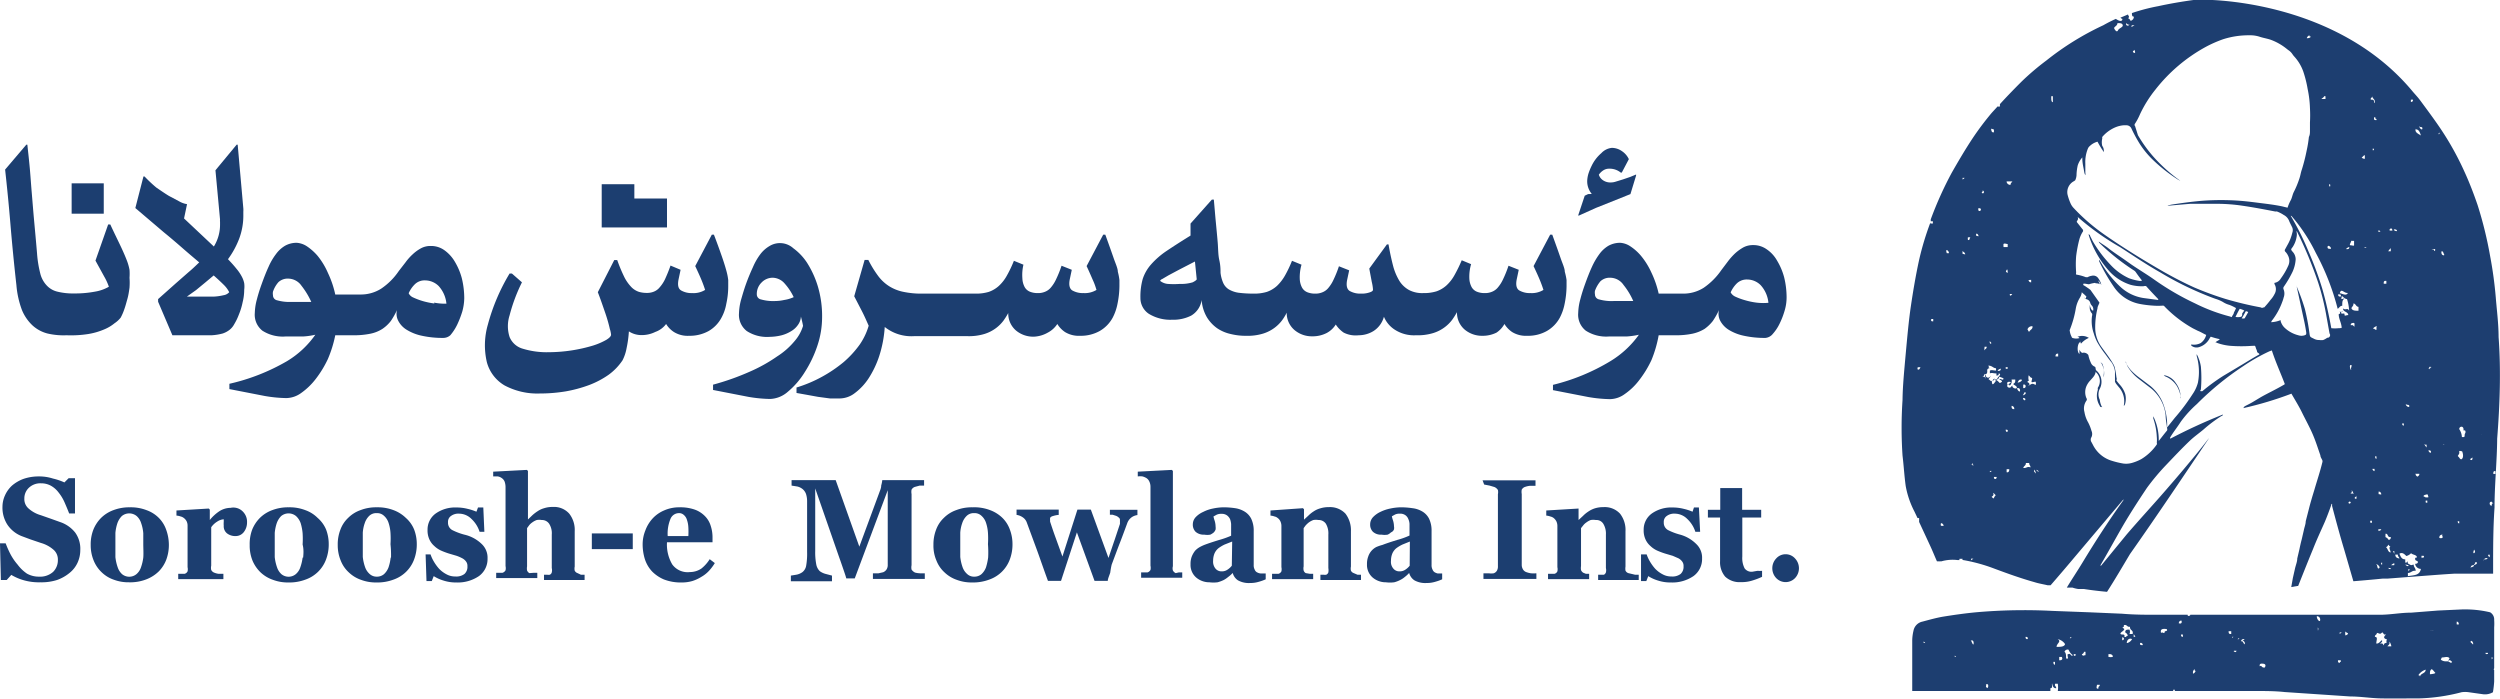<?xml version="1.0" encoding="UTF-8"?> <svg xmlns="http://www.w3.org/2000/svg" viewBox="0 0 141.68 39.61"><defs><style>.cls-1{fill:#1c3e70;}.cls-2{fill:#1d3e70;}</style></defs><g id="Layer_2" data-name="Layer 2"><g id="Layer_1-2" data-name="Layer 1"><path class="cls-1" d="M6.49,18.32A1.49,1.49,0,0,0,6.84,18a3,3,0,0,0,.2-.46c.07-.19.12-.39.18-.6s.09-.42.12-.64a4,4,0,0,0,0-.56,3.19,3.19,0,0,0,0-.45,3,3,0,0,0-.14-.5c-.08-.21-.19-.47-.34-.79s-.36-.74-.61-1.28l-.12,0-.72,2.05.5.91a3.26,3.26,0,0,1,.26.57,2.35,2.35,0,0,1-.8.28,6,6,0,0,1-1.16.1,3.64,3.64,0,0,1-.95-.1,1.2,1.2,0,0,1-.61-.35,1.51,1.51,0,0,1-.37-.69,6.39,6.39,0,0,1-.18-1.12c-.06-.72-.12-1.35-.17-1.9s-.09-1.07-.13-1.54S1.73,10,1.69,9.55,1.6,8.67,1.55,8.2l-.06,0L.29,9.61c.11,1,.21,2,.3,3.08s.2,2.22.34,3.47a5.21,5.21,0,0,0,.31,1.4,2.49,2.49,0,0,0,.6.88,2,2,0,0,0,.85.46A4,4,0,0,0,3.77,19,6.33,6.33,0,0,0,5,18.93a3.86,3.86,0,0,0,.9-.26A2.26,2.26,0,0,0,6.49,18.32Z"></path><path class="cls-1" d="M12,19a3.09,3.09,0,0,0,.62-.1A1.3,1.3,0,0,0,13,18.7a1,1,0,0,0,.27-.32,3.24,3.24,0,0,0,.27-.56,3.7,3.7,0,0,0,.21-.69,2.94,2.94,0,0,0,.09-.71,1.45,1.45,0,0,0,0-.37,1.37,1.37,0,0,0-.14-.38,2.46,2.46,0,0,0-.3-.44q-.19-.24-.48-.54a4.94,4.94,0,0,0,.63-1.15,3.73,3.73,0,0,0,.24-1.38V12a1.37,1.37,0,0,0,0-.19L13.47,8.2l-.06,0-1.2,1.45.26,2.79a.53.53,0,0,0,0,.13c0,.05,0,.09,0,.14a2.34,2.34,0,0,1-.35,1.26l-1.69-1.59.17-.81a1.3,1.3,0,0,1-.41-.14l-.62-.33c-.23-.14-.46-.3-.71-.47A8,8,0,0,1,8.19,10l-.06,0-.46,1.79,1.61,1.37c.43.35.8.67,1.12.95s.62.53.89.76c-.18.17-.37.36-.6.55l-.73.64-1,.89,0,.15L9.77,19H11C11.4,19,11.7,19,12,19Zm-.89-2.56.51-.42.49-.41c.26.23.46.42.6.56a1.53,1.53,0,0,1,.28.39.53.53,0,0,1-.32.17,2.9,2.9,0,0,1-.58.08c-.23,0-.48,0-.74,0h-.76Z"></path><path class="cls-1" d="M25.52,19a2.83,2.83,0,0,0,.39-.6,5.56,5.56,0,0,0,.29-.75,3,3,0,0,0,.11-.74,4.77,4.77,0,0,0-.14-1.15,3.65,3.65,0,0,0-.4-.94,2.1,2.1,0,0,0-.6-.65,1.29,1.29,0,0,0-.76-.23,1.12,1.12,0,0,0-.55.13,2.25,2.25,0,0,0-.47.34,3,3,0,0,0-.41.46l-.38.49a3.7,3.7,0,0,1-1,1,2.15,2.15,0,0,1-1.19.33H19a5.54,5.54,0,0,0-.41-1.21A4.15,4.15,0,0,0,18,14.5a3,3,0,0,0-.62-.55,1.2,1.2,0,0,0-.56-.19,1.33,1.33,0,0,0-.67.17,1.73,1.73,0,0,0-.51.47,3.5,3.5,0,0,0-.42.72c-.13.28-.25.59-.37.92s-.21.61-.29.92a3.23,3.23,0,0,0-.12.78,1.15,1.15,0,0,0,.43,1,2.13,2.13,0,0,0,1.3.33l1,0a4.2,4.2,0,0,0,.7-.1,5.26,5.26,0,0,1-1.61,1.5A11.57,11.57,0,0,1,13,21.75v.3l2,.39a7.66,7.66,0,0,0,1.23.12,1.47,1.47,0,0,0,.84-.29,3.79,3.79,0,0,0,.82-.79,6,6,0,0,0,.69-1.13A6.82,6.82,0,0,0,19,19H20a4.58,4.58,0,0,0,1-.09,2,2,0,0,0,.67-.27,2.07,2.07,0,0,0,.48-.45,4.42,4.42,0,0,0,.35-.62h0a.85.85,0,0,0,.07.61,1.28,1.28,0,0,0,.48.51,2.68,2.68,0,0,0,.87.34,5.44,5.44,0,0,0,1.21.12A.6.6,0,0,0,25.52,19Zm-9-1.89a2.55,2.55,0,0,1-.81-.09.29.29,0,0,1-.24-.29.56.56,0,0,1,0-.2,1.56,1.56,0,0,1,.31-.54.77.77,0,0,1,.57-.2.93.93,0,0,1,.74.41,4.32,4.32,0,0,1,.55.91Zm8.1.09a4.4,4.4,0,0,1-.67-.14,4,4,0,0,1-.53-.2.51.51,0,0,1-.26-.24,1.63,1.63,0,0,1,.33-.49.79.79,0,0,1,.61-.24,1.1,1.1,0,0,1,.76.32,1.73,1.73,0,0,1,.44,1A3.12,3.12,0,0,1,24.6,17.15Z"></path><path class="cls-1" d="M37.75,18.36a1.4,1.4,0,0,0,.45.46,1.48,1.48,0,0,0,.86.21,2.21,2.21,0,0,0,1.1-.27,1.9,1.9,0,0,0,.73-.76,2.57,2.57,0,0,0,.27-.78,4.54,4.54,0,0,0,.11-1c0-.12,0-.24,0-.35a3.34,3.34,0,0,0-.09-.47c-.05-.19-.13-.46-.24-.78s-.27-.77-.48-1.32l-.12,0-.94,1.78c.17.36.3.65.38.85s.14.37.18.5a1.25,1.25,0,0,1-.73.18,1.18,1.18,0,0,1-.63-.15c-.17-.1-.21-.32-.14-.65l.11-.52L38,15.05c-.11.32-.22.57-.31.77a2,2,0,0,1-.31.47.8.8,0,0,1-.33.24,1,1,0,0,1-.4.07,1.56,1.56,0,0,1-.44-.06,1.08,1.08,0,0,1-.41-.25,2.37,2.37,0,0,1-.4-.55,8.94,8.94,0,0,1-.42-1h-.17l-.93,1.82c.09.23.18.48.27.74s.18.51.25.74.12.42.16.6a1.46,1.46,0,0,1,.07.33c0,.08-.09.18-.27.29a3.85,3.85,0,0,1-.74.32,8.81,8.81,0,0,1-2.5.38,4.64,4.64,0,0,1-1.5-.2,1.14,1.14,0,0,1-.74-.66,2,2,0,0,1,0-1.23A9.55,9.55,0,0,1,29.58,16l-.57-.5-.13,0a11.2,11.2,0,0,0-1.23,2.89,4.21,4.21,0,0,0-.06,2.13,2.18,2.18,0,0,0,1,1.32,3.94,3.94,0,0,0,2,.46,8.93,8.93,0,0,0,1.47-.12,7.61,7.61,0,0,0,1.33-.36,5,5,0,0,0,1.1-.58,3.23,3.23,0,0,0,.79-.82,2.46,2.46,0,0,0,.23-.69,6.37,6.37,0,0,0,.13-.95,1.29,1.29,0,0,0,.72.21,1.72,1.72,0,0,0,.78-.18A1.29,1.29,0,0,0,37.75,18.36Z"></path><path class="cls-1" d="M45.62,21.07a6.65,6.65,0,0,0,.7-1.47A5.1,5.1,0,0,0,46.59,18a5.89,5.89,0,0,0-.25-1.8,5.4,5.4,0,0,0-.61-1.32,3.17,3.17,0,0,0-.77-.81,1.13,1.13,0,0,0-1.36-.12,1.77,1.77,0,0,0-.52.47,3.49,3.49,0,0,0-.41.72c-.13.28-.26.59-.38.92s-.2.61-.29.92a3.23,3.23,0,0,0-.12.78,1.16,1.16,0,0,0,.44,1,2.1,2.1,0,0,0,1.29.33A3,3,0,0,0,44.3,19a2,2,0,0,0,.55-.24,1.2,1.2,0,0,0,.38-.36.88.88,0,0,0,.16-.46c.06.23.1.41.12.53a2.34,2.34,0,0,1-.47.85,4.23,4.23,0,0,1-1,.88,8.85,8.85,0,0,1-1.52.85,14.2,14.2,0,0,1-2.11.75v.3l2,.39a7.88,7.88,0,0,0,1.24.12,1.61,1.61,0,0,0,1-.41A4.57,4.57,0,0,0,45.62,21.07ZM44.44,17a2.35,2.35,0,0,1-.51.06,2.52,2.52,0,0,1-.8-.09.29.29,0,0,1-.24-.29.9.9,0,0,1,.27-.67.87.87,0,0,1,.64-.27.92.92,0,0,1,.67.33,3.22,3.22,0,0,1,.51.77A2,2,0,0,1,44.44,17Z"></path><path class="cls-1" d="M59.38,18.85a1.42,1.42,0,0,0,.54-.49,1.47,1.47,0,0,0,.44.46,1.5,1.5,0,0,0,.86.21,2.19,2.19,0,0,0,1.1-.27,1.93,1.93,0,0,0,.74-.76,2.87,2.87,0,0,0,.27-.78,5.17,5.17,0,0,0,.11-1c0-.12,0-.24,0-.35a3.34,3.34,0,0,0-.09-.47c0-.19-.13-.46-.24-.78s-.27-.77-.47-1.32l-.12,0-.94,1.78c.17.36.29.65.38.85s.14.37.18.5a1.27,1.27,0,0,1-.73.18,1.21,1.21,0,0,1-.64-.15c-.16-.1-.21-.32-.14-.65l.11-.52-.58-.23a6.4,6.4,0,0,1-.31.77,2,2,0,0,1-.3.47.82.82,0,0,1-.34.24,1,1,0,0,1-.4.07,1.16,1.16,0,0,1-.42-.07.6.6,0,0,1-.32-.27,1.14,1.14,0,0,1-.13-.5A2.55,2.55,0,0,1,58,15l-.54-.22a6.63,6.63,0,0,1-.4.84,2.29,2.29,0,0,1-.45.58,1.66,1.66,0,0,1-.57.34,2.43,2.43,0,0,1-.75.1h-3a4.94,4.94,0,0,1-1.09-.1,2.41,2.41,0,0,1-.81-.32,2.35,2.35,0,0,1-.63-.59,6.1,6.1,0,0,1-.55-.9H49l-.59,2.06.44.85c.14.27.26.55.38.82a3.72,3.72,0,0,1-.51,1.07,5.66,5.66,0,0,1-.92,1,7.78,7.78,0,0,1-1.23.83,7.46,7.46,0,0,1-1.43.6v.31l.56.1.66.12.67.09.59,0a1.41,1.41,0,0,0,.82-.3,3.29,3.29,0,0,0,.78-.83,5.44,5.44,0,0,0,.61-1.28,6.73,6.73,0,0,0,.31-1.64,2.42,2.42,0,0,0,1.67.52h3a3,3,0,0,0,1-.13,2.14,2.14,0,0,0,.64-.33,2.09,2.09,0,0,0,.42-.42,4.28,4.28,0,0,0,.27-.43,1.26,1.26,0,0,0,.45,1,1.53,1.53,0,0,0,1,.34A1.73,1.73,0,0,0,59.38,18.85Z"></path><path class="cls-1" d="M85.26,18.36a1.47,1.47,0,0,0,.44.46,1.5,1.5,0,0,0,.86.21,2.16,2.16,0,0,0,1.1-.27A1.93,1.93,0,0,0,88.4,18a2.87,2.87,0,0,0,.27-.78,5.17,5.17,0,0,0,.11-1c0-.12,0-.24,0-.35a3.69,3.69,0,0,0-.1-.47c0-.19-.13-.46-.24-.78s-.27-.77-.47-1.32l-.12,0-.94,1.78c.17.36.3.65.38.85s.14.37.18.5a1.27,1.27,0,0,1-.73.18,1.21,1.21,0,0,1-.64-.15c-.16-.1-.21-.32-.14-.65l.11-.52-.58-.23a6.4,6.4,0,0,1-.31.77,2,2,0,0,1-.3.47.82.82,0,0,1-.34.24,1,1,0,0,1-.4.07,1.16,1.16,0,0,1-.42-.07.6.6,0,0,1-.32-.27,1.14,1.14,0,0,1-.13-.5,2.55,2.55,0,0,1,.1-.8l-.53-.22a8.28,8.28,0,0,1-.41.84,2.29,2.29,0,0,1-.45.58,1.66,1.66,0,0,1-.57.34,2.43,2.43,0,0,1-.75.1,1.61,1.61,0,0,1-.8-.17,1.51,1.51,0,0,1-.54-.5,3.21,3.21,0,0,1-.37-.87c-.09-.35-.18-.75-.26-1.22l-.09,0-1,1.37c.05.28.1.53.14.75a2.61,2.61,0,0,1,.07.43c0,.05,0,.1-.16.16a1.38,1.38,0,0,1-.52.08,1.21,1.21,0,0,1-.64-.15c-.16-.1-.21-.32-.14-.65l.11-.52-.58-.23a6.4,6.4,0,0,1-.31.77,2,2,0,0,1-.3.47.82.82,0,0,1-.34.24,1,1,0,0,1-.4.07,1.16,1.16,0,0,1-.42-.07.6.6,0,0,1-.32-.27,1.14,1.14,0,0,1-.13-.5,2.55,2.55,0,0,1,.1-.8l-.54-.22a6.63,6.63,0,0,1-.4.84,2.54,2.54,0,0,1-.45.58,1.66,1.66,0,0,1-.57.34,2.43,2.43,0,0,1-.75.1h0a6.75,6.75,0,0,1-.86-.05,1.54,1.54,0,0,1-.55-.19.83.83,0,0,1-.32-.37,2,2,0,0,1-.15-.57c0-.17,0-.41-.07-.72s-.06-.64-.09-1-.07-.77-.11-1.19-.07-.82-.11-1.24l-.11,0-1.21,1.36,0,.68c-.55.34-1,.63-1.37.88a4.54,4.54,0,0,0-.87.76,2.35,2.35,0,0,0-.47.82,3.71,3.71,0,0,0-.13,1.08,1.07,1.07,0,0,0,.47.89,2.33,2.33,0,0,0,1.33.34,2.23,2.23,0,0,0,1.07-.23A1.23,1.23,0,0,0,68.1,17a2.22,2.22,0,0,0,.31,1,2.12,2.12,0,0,0,.58.61,2.23,2.23,0,0,0,.76.32,3.47,3.47,0,0,0,.85.1h0a3,3,0,0,0,1-.13,2.14,2.14,0,0,0,.64-.33,2.09,2.09,0,0,0,.42-.42,2.9,2.9,0,0,0,.26-.43,1.27,1.27,0,0,0,.46,1,1.53,1.53,0,0,0,1,.34,1.73,1.73,0,0,0,.79-.18,1.33,1.33,0,0,0,.53-.49,1.64,1.64,0,0,0,.45.46A1.5,1.5,0,0,0,77,19a1.6,1.6,0,0,0,.84-.24,1.39,1.39,0,0,0,.59-.81,1.6,1.6,0,0,0,.64.75,2,2,0,0,0,1.17.3h0a3,3,0,0,0,1-.13,2.14,2.14,0,0,0,.64-.33,2.09,2.09,0,0,0,.42-.42,4.28,4.28,0,0,0,.27-.43,1.26,1.26,0,0,0,.45,1,1.53,1.53,0,0,0,1,.34,1.73,1.73,0,0,0,.79-.18A1.42,1.42,0,0,0,85.26,18.36ZM67.59,16a2.24,2.24,0,0,1-.73.09,4.61,4.61,0,0,1-.68,0,.82.82,0,0,1-.43-.17s0-.06.12-.11l.34-.2.6-.32.91-.47.1,1C67.83,15.85,67.75,15.92,67.59,16Z"></path><path class="cls-1" d="M89.81,11.09l-.36,1.08,0,.06,1-.45L92.4,11l.32-1.05,0-.06-.34.14-.41.14-.39.12a.92.92,0,0,1-.29.05.73.73,0,0,1-.48-.15.57.57,0,0,1-.2-.29.89.89,0,0,1,.26-.25.59.59,0,0,1,.32-.09,1,1,0,0,1,.66.22h.06l.4-.76a1.12,1.12,0,0,0-.4-.46,1,1,0,0,0-.56-.18.94.94,0,0,0-.6.3,2.19,2.19,0,0,0-.55.72,3.38,3.38,0,0,0-.18.44,1.68,1.68,0,0,0-.07.41,1.11,1.11,0,0,0,.26.74L90,11Z"></path><path class="cls-1" d="M100.85,18.35a4.49,4.49,0,0,0,.29-.75,2.6,2.6,0,0,0,.11-.74,4.77,4.77,0,0,0-.14-1.15,3.65,3.65,0,0,0-.4-.94,1.89,1.89,0,0,0-.6-.65,1.29,1.29,0,0,0-.76-.23,1.14,1.14,0,0,0-.55.13,2.55,2.55,0,0,0-.47.34,3.63,3.63,0,0,0-.41.46l-.37.49a3.87,3.87,0,0,1-1,1,2.15,2.15,0,0,1-1.19.33H94a5.54,5.54,0,0,0-.42-1.21A4.15,4.15,0,0,0,93,14.5a2.79,2.79,0,0,0-.62-.55,1.16,1.16,0,0,0-.56-.19,1.36,1.36,0,0,0-.67.17,1.73,1.73,0,0,0-.51.47,4,4,0,0,0-.42.72c-.13.28-.25.59-.37.92s-.21.61-.29.92a3.23,3.23,0,0,0-.12.78,1.15,1.15,0,0,0,.43,1,2.13,2.13,0,0,0,1.3.33l1,0a4.49,4.49,0,0,0,.71-.1,5.44,5.44,0,0,1-1.62,1.5,11.57,11.57,0,0,1-3.25,1.34v.3l2,.39a7.87,7.87,0,0,0,1.23.12,1.45,1.45,0,0,0,.84-.29,3.58,3.58,0,0,0,.82-.79,6,6,0,0,0,.69-1.13A6.85,6.85,0,0,0,94,19h.92a4.52,4.52,0,0,0,1-.09,2.2,2.2,0,0,0,.68-.27,2.24,2.24,0,0,0,.47-.45,4.42,4.42,0,0,0,.35-.62h0a.85.85,0,0,0,.07.61,1.36,1.36,0,0,0,.48.51,2.68,2.68,0,0,0,.87.34,5.44,5.44,0,0,0,1.21.12.6.6,0,0,0,.42-.23A2.49,2.49,0,0,0,100.85,18.35Zm-9.41-1.29a2.6,2.6,0,0,1-.81-.09.29.29,0,0,1-.24-.29.56.56,0,0,1,0-.2,1.74,1.74,0,0,1,.31-.54.77.77,0,0,1,.57-.2.92.92,0,0,1,.74.41,3.94,3.94,0,0,1,.55.91Zm8.1.09a4.27,4.27,0,0,1-.66-.14,3.65,3.65,0,0,1-.54-.2.56.56,0,0,1-.26-.24,1.63,1.63,0,0,1,.33-.49.81.81,0,0,1,.61-.24,1.09,1.09,0,0,1,.76.32,1.73,1.73,0,0,1,.44,1A3.12,3.12,0,0,1,99.54,17.15Z"></path><rect class="cls-1" x="4.06" y="10.39" width="1.82" height="1.72"></rect><polygon class="cls-1" points="34.1 10.44 34.1 11.25 34.1 12.07 34.1 12.89 37.8 12.89 37.8 11.25 35.95 11.25 35.95 10.44 34.1 10.44"></polygon><path class="cls-1" d="M3.42,29.59l-.53-.19-.57-.2a1.79,1.79,0,0,1-.71-.39.7.7,0,0,1-.23-.56.82.82,0,0,1,.26-.61.94.94,0,0,1,.68-.25,1.15,1.15,0,0,1,.57.14,1.4,1.4,0,0,1,.43.38,2.49,2.49,0,0,1,.33.54c.1.23.19.44.27.65h.33l0-2H3.89l-.24.24A3.44,3.44,0,0,0,3,27.12,2.55,2.55,0,0,0,2.19,27a2.63,2.63,0,0,0-.86.14,2.14,2.14,0,0,0-.65.38,1.69,1.69,0,0,0-.4.56,1.57,1.57,0,0,0-.14.64,1.78,1.78,0,0,0,.27,1,1.74,1.74,0,0,0,.81.66l.51.19.59.2a1.84,1.84,0,0,1,.73.4.73.73,0,0,1,.23.56.93.93,0,0,1-.27.68,1.11,1.11,0,0,1-.8.27,1.37,1.37,0,0,1-.68-.17A2.18,2.18,0,0,1,1,32a3.13,3.13,0,0,1-.4-.58,5.57,5.57,0,0,1-.28-.63H0l.05,2.08H.38l.26-.29a2.91,2.91,0,0,0,.73.31A3.12,3.12,0,0,0,2.3,33a2.9,2.9,0,0,0,.93-.13,2.34,2.34,0,0,0,.71-.4,1.59,1.59,0,0,0,.45-.57,1.71,1.71,0,0,0,.16-.72,1.57,1.57,0,0,0-.29-1A1.84,1.84,0,0,0,3.42,29.59Z"></path><path class="cls-1" d="M9,29.35a1.86,1.86,0,0,0-.7-.44,2.47,2.47,0,0,0-.94-.16,2.52,2.52,0,0,0-.93.16,1.94,1.94,0,0,0-.7.44,2,2,0,0,0-.44.67,2.31,2.31,0,0,0-.15.86,2.28,2.28,0,0,0,.17.89,1.9,1.9,0,0,0,.46.67,1.85,1.85,0,0,0,.7.42A2.35,2.35,0,0,0,7.3,33a2.52,2.52,0,0,0,1-.17A2.06,2.06,0,0,0,9,32.38a1.92,1.92,0,0,0,.43-.68,2.41,2.41,0,0,0,.14-.85A2.55,2.55,0,0,0,9.41,30,1.78,1.78,0,0,0,9,29.35ZM8.12,31.6a2.62,2.62,0,0,1-.13.55.86.86,0,0,1-.26.39.64.64,0,0,1-.81,0,.91.91,0,0,1-.25-.39,2.53,2.53,0,0,1-.13-.58c0-.19,0-.44,0-.73s0-.44,0-.64a2.44,2.44,0,0,1,.11-.54,1.1,1.1,0,0,1,.25-.41.66.66,0,0,1,.85,0,.89.89,0,0,1,.25.4,2.24,2.24,0,0,1,.12.57c0,.24,0,.46,0,.64S8.14,31.38,8.12,31.6Z"></path><path class="cls-1" d="M13.07,28.78a1.2,1.2,0,0,0-.62.18,2.38,2.38,0,0,0-.56.51h0v-.59l-.06-.06L10,28.93v.29a.85.85,0,0,1,.24.05.45.45,0,0,1,.17.08.57.57,0,0,1,.16.18.55.55,0,0,1,.06.26v2.35a.55.55,0,0,1,0,.24.27.27,0,0,1-.17.14l-.17,0-.19,0v.3h2.56v-.3l-.27,0a1,1,0,0,1-.28-.08.32.32,0,0,1-.14-.14.55.55,0,0,1,0-.24V29.88a1.14,1.14,0,0,1,.34-.32.75.75,0,0,1,.37-.13l0,.14a1.27,1.27,0,0,0,0,.22.51.51,0,0,0,.19.44.76.76,0,0,0,.48.15.58.58,0,0,0,.47-.23.88.88,0,0,0,.18-.54.81.81,0,0,0-.22-.6A.75.75,0,0,0,13.07,28.78Z"></path><path class="cls-1" d="M18,29.35a1.86,1.86,0,0,0-.7-.44,2.47,2.47,0,0,0-.94-.16,2.52,2.52,0,0,0-.93.16,1.94,1.94,0,0,0-.7.44,2,2,0,0,0-.44.67,2.32,2.32,0,0,0-.14.86,2.28,2.28,0,0,0,.16.89,2,2,0,0,0,.46.67,1.93,1.93,0,0,0,.7.42,2.39,2.39,0,0,0,.86.15,2.61,2.61,0,0,0,1-.17,1.91,1.91,0,0,0,1.15-1.14,2.41,2.41,0,0,0,.15-.85,2.32,2.32,0,0,0-.15-.84A1.78,1.78,0,0,0,18,29.35Zm-.85,2.25a2.62,2.62,0,0,1-.13.55.86.86,0,0,1-.26.39.64.64,0,0,1-.81,0,.91.91,0,0,1-.25-.39,2.53,2.53,0,0,1-.13-.58c0-.19,0-.44,0-.73s0-.44,0-.64a2.44,2.44,0,0,1,.11-.54,1.1,1.1,0,0,1,.25-.41.66.66,0,0,1,.85,0,1,1,0,0,1,.26.4,2.88,2.88,0,0,1,.11.57,5.21,5.21,0,0,1,0,.64C17.22,31.13,17.2,31.38,17.18,31.6Z"></path><path class="cls-1" d="M23,29.35a2,2,0,0,0-.7-.44,2.5,2.5,0,0,0-.94-.16,2.45,2.45,0,0,0-.93.16,1.86,1.86,0,0,0-.7.44,1.74,1.74,0,0,0-.44.67,2.31,2.31,0,0,0-.15.86,2.28,2.28,0,0,0,.17.89,1.78,1.78,0,0,0,.46.67,1.89,1.89,0,0,0,.69.42,2.39,2.39,0,0,0,.86.15,2.61,2.61,0,0,0,1-.17,1.91,1.91,0,0,0,1.15-1.14,2.41,2.41,0,0,0,.15-.85,2.32,2.32,0,0,0-.15-.84A1.76,1.76,0,0,0,23,29.35Zm-.86,2.25a2.64,2.64,0,0,1-.12.55,1,1,0,0,1-.26.39.61.61,0,0,1-.4.14.58.58,0,0,1-.41-.15.92.92,0,0,1-.26-.39,2.53,2.53,0,0,1-.13-.58c0-.19,0-.44,0-.73s0-.44,0-.64a2,2,0,0,1,.11-.54,1,1,0,0,1,.25-.41.57.57,0,0,1,.43-.16.56.56,0,0,1,.41.15.9.9,0,0,1,.26.4,2.3,2.3,0,0,1,.11.57,5.21,5.21,0,0,1,0,.64A5.72,5.72,0,0,1,22.16,31.6Z"></path><path class="cls-1" d="M26.32,30.3a3.47,3.47,0,0,1-.69-.26.47.47,0,0,1-.24-.44.4.4,0,0,1,.17-.36.7.7,0,0,1,.46-.13,1,1,0,0,1,.7.3,1.71,1.71,0,0,1,.46.73h.27l-.06-1.38h-.3L27,29a2.82,2.82,0,0,0-.49-.16,2.55,2.55,0,0,0-.64-.08,1.91,1.91,0,0,0-1.19.35,1.12,1.12,0,0,0-.45.92,1.22,1.22,0,0,0,.1.53,1.08,1.08,0,0,0,.28.38,1.36,1.36,0,0,0,.38.26,4.35,4.35,0,0,0,.45.17l.44.13a2.37,2.37,0,0,1,.32.14.63.63,0,0,1,.21.18.4.4,0,0,1,.08.27.54.54,0,0,1-.17.44.77.77,0,0,1-.52.14,1,1,0,0,1-.49-.12,1.63,1.63,0,0,1-.42-.31,2.55,2.55,0,0,1-.3-.41,2.07,2.07,0,0,1-.19-.41h-.28l.05,1.51h.3l.11-.28a2.21,2.21,0,0,0,.55.25,2.27,2.27,0,0,0,.73.11,2.13,2.13,0,0,0,1.28-.36,1.19,1.19,0,0,0,.49-1,1.06,1.06,0,0,0-.32-.81A2.08,2.08,0,0,0,26.32,30.3Z"></path><path class="cls-1" d="M32.73,32.48a.28.28,0,0,1-.16-.14.53.53,0,0,1,0-.23v-2a1.49,1.49,0,0,0-.31-1,1.15,1.15,0,0,0-.93-.38,1.53,1.53,0,0,0-.49.07,1.28,1.28,0,0,0-.37.17,2.43,2.43,0,0,0-.29.22l-.26.25h0V26.69l-.06-.06-1.91.1V27l.26,0a.5.5,0,0,1,.22.09.45.45,0,0,1,.17.21,1,1,0,0,1,.05.28v4.5a.55.55,0,0,1,0,.24.3.3,0,0,1-.17.14l-.17,0-.19,0v.3h2.33v-.3l-.18,0L30,32.48a.31.31,0,0,1-.13-.15.67.67,0,0,1,0-.23V29.93l.11-.15a.74.74,0,0,1,.18-.17.94.94,0,0,1,.26-.14.82.82,0,0,1,.28,0,.49.49,0,0,1,.42.21,1,1,0,0,1,.15.62v1.89a.54.54,0,0,1,0,.25.2.2,0,0,1-.11.13.39.39,0,0,1-.15,0l-.18,0v.3h2.3v-.3l-.21,0Z"></path><rect class="cls-1" x="33.54" y="30.23" width="2.32" height="0.89"></rect><path class="cls-1" d="M39.75,32.22a1.16,1.16,0,0,1-.65.2,1.08,1.08,0,0,1-1-.43,2.21,2.21,0,0,1-.3-1.26h2.58v-.26a2.07,2.07,0,0,0-.1-.66,1.32,1.32,0,0,0-.31-.54,1.54,1.54,0,0,0-.57-.38,2.46,2.46,0,0,0-.88-.14,2.11,2.11,0,0,0-.89.18,1.89,1.89,0,0,0-.66.47,2.06,2.06,0,0,0-.4.67,2.09,2.09,0,0,0-.15.79,2.84,2.84,0,0,0,.13.84,1.86,1.86,0,0,0,.4.68,2.09,2.09,0,0,0,.68.46,2.64,2.64,0,0,0,1,.17,2.13,2.13,0,0,0,.6-.08,2.21,2.21,0,0,0,.52-.24,1.79,1.79,0,0,0,.43-.34,2.66,2.66,0,0,0,.33-.44l-.29-.22A2.08,2.08,0,0,1,39.75,32.22ZM38,29.4a.52.52,0,0,1,.47-.32.39.39,0,0,1,.28.1.57.57,0,0,1,.18.28,1.49,1.49,0,0,1,.08.42,4.26,4.26,0,0,1,0,.5H37.84A2.18,2.18,0,0,1,38,29.4Z"></path><path class="cls-1" d="M51.86,32.45a.5.5,0,0,1-.2-.17.62.62,0,0,1,0-.25V28a.69.69,0,0,1,0-.25.33.33,0,0,1,.2-.16l.26-.07.25,0v-.31H50a1.63,1.63,0,0,1-.06.3c0,.16-.07.29-.11.41l-1.13,3.06-1.34-3.77h-2.5v.31l.32.05a.74.74,0,0,1,.32.16.64.64,0,0,1,.18.27,1.35,1.35,0,0,1,.06.43v2.84a3.93,3.93,0,0,1-.05.77.59.59,0,0,1-.21.38.86.86,0,0,1-.35.15l-.31.05v.32h2.33v-.32l-.34-.09a1,1,0,0,1-.35-.16.72.72,0,0,1-.2-.38,3.62,3.62,0,0,1-.06-.76V27.68l1.37,3.94c.06.16.13.37.22.63s.15.44.17.53h.48l1.87-5V32a.48.48,0,0,1-.06.26.42.42,0,0,1-.2.17l-.26.06-.32,0v.32h2.94v-.32l-.27,0A1.35,1.35,0,0,1,51.86,32.45Z"></path><path class="cls-1" d="M56.81,29.35a2,2,0,0,0-.7-.44,2.52,2.52,0,0,0-1-.16,2.43,2.43,0,0,0-.92.16,1.86,1.86,0,0,0-.7.44,1.74,1.74,0,0,0-.44.67,2.31,2.31,0,0,0-.15.86,2.11,2.11,0,0,0,.17.89,1.78,1.78,0,0,0,.46.67,1.89,1.89,0,0,0,.69.42,2.39,2.39,0,0,0,.86.15,2.61,2.61,0,0,0,1-.17,1.91,1.91,0,0,0,1.15-1.14,2.41,2.41,0,0,0,.15-.85,2.32,2.32,0,0,0-.15-.84A1.76,1.76,0,0,0,56.81,29.35ZM56,31.6a3.49,3.49,0,0,1-.12.55,1,1,0,0,1-.26.39.61.61,0,0,1-.4.14.56.56,0,0,1-.41-.15.92.92,0,0,1-.26-.39,2.53,2.53,0,0,1-.13-.58c0-.19,0-.44,0-.73s0-.44,0-.64a2,2,0,0,1,.11-.54,1,1,0,0,1,.25-.41.57.57,0,0,1,.43-.16.56.56,0,0,1,.41.15.9.9,0,0,1,.26.4,2.3,2.3,0,0,1,.11.57,5.21,5.21,0,0,1,0,.64A5.72,5.72,0,0,1,56,31.6Z"></path><path class="cls-1" d="M62.9,29.17l.15,0,.19.06a.44.44,0,0,1,.16.1.15.15,0,0,1,.07.13v.08l0,.15-.31.93c-.08.23-.19.56-.34,1l-1-2.74h-.76l-.85,2.66-.42-1.16c-.12-.33-.21-.61-.28-.82l0-.11a.15.15,0,0,1,0-.07c0-.06.06-.11.18-.14a1.39,1.39,0,0,1,.31-.06v-.3H57.61v.3a.8.8,0,0,1,.34.13.6.6,0,0,1,.24.3l.59,1.6c.15.41.35,1,.61,1.71h.74l.9-2.75,1,2.75h.75c0-.12.08-.28.14-.47A4.55,4.55,0,0,1,63,32c.2-.53.35-.94.46-1.22s.25-.66.42-1.12a.71.71,0,0,1,.26-.35.73.73,0,0,1,.32-.12v-.3H62.9Z"></path><path class="cls-1" d="M66.63,32.48a.34.34,0,0,1-.16-.15.43.43,0,0,1,0-.24v-5.4l-.06-.06-1.93.1V27a1,1,0,0,1,.27,0,.86.86,0,0,1,.23.1.46.46,0,0,1,.16.2.68.68,0,0,1,.06.29v4.47a.55.55,0,0,1,0,.24.3.3,0,0,1-.17.14l-.17,0-.19,0v.3H67v-.3l-.2,0Z"></path><path class="cls-1" d="M71.27,32.45a.28.28,0,0,1-.16-.16.53.53,0,0,1-.06-.28c0-.13,0-.41,0-.83s0-.77,0-1.08a1.55,1.55,0,0,0-.14-.7,1,1,0,0,0-.38-.41A1.43,1.43,0,0,0,70,28.8a4.61,4.61,0,0,0-.68-.05,3.15,3.15,0,0,0-.58.07,2.09,2.09,0,0,0-.55.19,1.31,1.31,0,0,0-.42.29.6.6,0,0,0-.17.41.57.57,0,0,0,.16.43.69.69,0,0,0,.49.16,1,1,0,0,0,.34,0,.86.86,0,0,0,.2-.13.49.49,0,0,0,.1-.16.67.67,0,0,0,0-.17,1.19,1.19,0,0,0-.05-.32,1.71,1.71,0,0,1-.07-.25l.18-.1a.61.61,0,0,1,.28-.05.5.5,0,0,1,.31.09.58.58,0,0,1,.17.21,1.06,1.06,0,0,1,.06.28c0,.11,0,.2,0,.27v.39a4.89,4.89,0,0,1-.71.25c-.32.1-.6.19-.83.28A2.53,2.53,0,0,0,68,31a1.09,1.09,0,0,0-.27.21,1.35,1.35,0,0,0-.19.33,1.16,1.16,0,0,0-.07.44.94.94,0,0,0,.31.74,1.15,1.15,0,0,0,.76.28A1.86,1.86,0,0,0,69,33a1.89,1.89,0,0,0,.35-.13,1.38,1.38,0,0,0,.25-.17,1.79,1.79,0,0,0,.26-.23h0a.72.72,0,0,0,.3.42,1.26,1.26,0,0,0,.69.15,1.61,1.61,0,0,0,.49-.07,2.49,2.49,0,0,0,.39-.14V32.5h-.25A.46.46,0,0,1,71.27,32.45Zm-1.46-.39a1,1,0,0,1-.24.22.56.56,0,0,1-.35.1.43.43,0,0,1-.33-.15.62.62,0,0,1-.14-.45,1.08,1.08,0,0,1,.08-.42.8.8,0,0,1,.22-.29,2.15,2.15,0,0,1,.35-.21l.43-.17Z"></path><path class="cls-1" d="M76.72,32.48a.28.28,0,0,1-.16-.14.53.53,0,0,1,0-.23v-2a1.55,1.55,0,0,0-.31-1,1.2,1.2,0,0,0-.94-.37,1.57,1.57,0,0,0-.49.07,1.28,1.28,0,0,0-.37.17,1.7,1.7,0,0,0-.29.23l-.26.24h0v-.59l-.06-.06L72,28.93v.29a.86.86,0,0,1,.23.05.38.38,0,0,1,.17.08.49.49,0,0,1,.16.19.61.61,0,0,1,.06.25v2.35a.55.55,0,0,1,0,.24.27.27,0,0,1-.17.14l-.17,0-.19,0v.3h2.33v-.3l-.18,0L74,32.48a.26.26,0,0,1-.12-.15.53.53,0,0,1,0-.23V29.93l.11-.15a1.49,1.49,0,0,1,.18-.17,1.1,1.1,0,0,1,.26-.14.88.88,0,0,1,.29,0,.49.49,0,0,1,.42.21,1.08,1.08,0,0,1,.14.62v1.89a.77.77,0,0,1,0,.25.22.22,0,0,1-.12.13.39.39,0,0,1-.15,0l-.18,0v.3h2.3v-.3l-.2,0Z"></path><path class="cls-1" d="M81.34,32.45a.29.29,0,0,1-.15-.16.53.53,0,0,1-.06-.28c0-.13,0-.41,0-.83s0-.77,0-1.08a1.55,1.55,0,0,0-.14-.7,1,1,0,0,0-.38-.41,1.43,1.43,0,0,0-.56-.19,4.61,4.61,0,0,0-.68-.05,3.15,3.15,0,0,0-.58.07,2.3,2.3,0,0,0-.56.19,1.38,1.38,0,0,0-.41.29.6.6,0,0,0-.17.41.57.57,0,0,0,.16.43.67.67,0,0,0,.49.16,1,1,0,0,0,.34,0,.64.64,0,0,0,.19-.13A.29.29,0,0,0,79,30a.45.45,0,0,0,0-.17,1.19,1.19,0,0,0-.05-.32,1.71,1.71,0,0,1-.07-.25l.18-.1a.61.61,0,0,1,.28-.05.5.5,0,0,1,.31.09.47.47,0,0,1,.16.21.77.77,0,0,1,.07.28c0,.11,0,.2,0,.27v.39a4.28,4.28,0,0,1-.7.25c-.32.1-.6.19-.83.28A2.53,2.53,0,0,0,78,31a.94.94,0,0,0-.46.54,1.16,1.16,0,0,0-.07.44.94.94,0,0,0,.31.74,1.15,1.15,0,0,0,.76.28,1.86,1.86,0,0,0,.47,0,1.58,1.58,0,0,0,.34-.13,1.17,1.17,0,0,0,.26-.17,1.74,1.74,0,0,0,.25-.23h0a.72.72,0,0,0,.3.42,1.26,1.26,0,0,0,.69.15,1.61,1.61,0,0,0,.49-.07,2.49,2.49,0,0,0,.39-.14V32.5h-.25A.56.56,0,0,1,81.34,32.45Zm-1.45-.39a1,1,0,0,1-.24.22.56.56,0,0,1-.35.1.43.43,0,0,1-.33-.15.58.58,0,0,1-.14-.45,1.08,1.08,0,0,1,.08-.42.8.8,0,0,1,.22-.29,2.15,2.15,0,0,1,.35-.21l.42-.17Z"></path><path class="cls-1" d="M84.11,27.46l.31.06.27.08a.43.43,0,0,1,.2.17.61.61,0,0,1,0,.24v4.07a.49.49,0,0,1-.05.25.34.34,0,0,1-.19.16,1,1,0,0,1-.28,0l-.3,0v.32h3v-.32a2.19,2.19,0,0,1-.31,0,1.43,1.43,0,0,1-.27-.07.36.36,0,0,1-.19-.17.49.49,0,0,1-.06-.25V28a.7.7,0,0,1,0-.25.33.33,0,0,1,.2-.16,1.14,1.14,0,0,1,.29-.06l.29,0v-.31h-3Z"></path><path class="cls-1" d="M92.28,32.48a.28.28,0,0,1-.16-.14.73.73,0,0,1,0-.23v-2a1.5,1.5,0,0,0-.31-1,1.18,1.18,0,0,0-.94-.37,1.61,1.61,0,0,0-.49.07A1.42,1.42,0,0,0,90,29a1.68,1.68,0,0,0-.28.23l-.26.24h0v-.59l0-.06-1.83.11v.29a.86.86,0,0,1,.23.05.49.49,0,0,1,.18.08.6.6,0,0,1,.16.19.61.61,0,0,1,.06.25v2.35a.54.54,0,0,1,0,.24.25.25,0,0,1-.17.14l-.16,0-.2,0v.3h2.33v-.3l-.18,0-.15-.06a.32.32,0,0,1-.13-.15.73.73,0,0,1,0-.23V29.93l.12-.15a.74.74,0,0,1,.18-.17,1,1,0,0,1,.25-.14.93.93,0,0,1,.29,0,.46.46,0,0,1,.42.21,1.07,1.07,0,0,1,.15.62v1.89a.54.54,0,0,1,0,.25.24.24,0,0,1-.11.13l-.16,0-.17,0v.3h2.3v-.3l-.21,0Z"></path><path class="cls-1" d="M95.22,30.3a3.47,3.47,0,0,1-.69-.26.47.47,0,0,1-.24-.44.4.4,0,0,1,.17-.36.7.7,0,0,1,.46-.13,1,1,0,0,1,.7.3,1.71,1.71,0,0,1,.46.73h.27l-.07-1.38H96l-.08.24a2.82,2.82,0,0,0-.49-.16,2.55,2.55,0,0,0-.64-.08,1.91,1.91,0,0,0-1.19.35,1.12,1.12,0,0,0-.45.92,1.22,1.22,0,0,0,.1.53,1.08,1.08,0,0,0,.28.38,1.36,1.36,0,0,0,.38.26,4.35,4.35,0,0,0,.45.17l.44.13.32.14a.63.63,0,0,1,.21.18.4.4,0,0,1,.08.27.54.54,0,0,1-.17.44.77.77,0,0,1-.52.14,1,1,0,0,1-.49-.12,1.63,1.63,0,0,1-.42-.31,2.55,2.55,0,0,1-.3-.41,2.07,2.07,0,0,1-.19-.41H93l0,1.51h.3l.11-.28a2.21,2.21,0,0,0,.55.25,2.27,2.27,0,0,0,.73.11,2.13,2.13,0,0,0,1.28-.36,1.19,1.19,0,0,0,.49-1,1.06,1.06,0,0,0-.32-.81A2.08,2.08,0,0,0,95.22,30.3Z"></path><path class="cls-1" d="M99.31,32.4a.48.48,0,0,1-.44-.19,1.28,1.28,0,0,1-.13-.67V29.33h1.07v-.44H98.73V27.66H97.49v1.23h-.7v.44h.69V31.8a1.26,1.26,0,0,0,.29.88,1.18,1.18,0,0,0,.88.31,2,2,0,0,0,.69-.1,4,4,0,0,0,.52-.2v-.34a1.8,1.8,0,0,1-.26,0Z"></path><path class="cls-1" d="M101.2,31.41a.71.71,0,0,0-.54.24.81.81,0,0,0,0,1.11.74.74,0,0,0,1.07,0,.81.81,0,0,0,0-1.11A.71.71,0,0,0,101.2,31.41Z"></path><path class="cls-2" d="M141.12,34.7a6.12,6.12,0,0,0-1.65-.16l-1.3.06-1.52.12c-.59,0-1.19.12-1.78.12H124.13c0,.07-.17.11-.15,0h-1.66c-.69,0-1.37,0-2.06-.06l-1.85-.08-2.11-.08a31.1,31.1,0,0,0-4.32.08c-.63.06-1.26.15-1.88.25-.4.07-.78.18-1.16.28a.65.65,0,0,0-.5.52,2.5,2.5,0,0,0-.07.54c0,.36,0,.72,0,1.08,0,.53,0,1,0,1.58,0,.06,0,.12,0,.21l.38,0h7.45V39c.15,0,.07-.16.09-.25s0,.28.24.25c0-.12-.11-.11-.06-.25h.15a1.37,1.37,0,0,1,0,.41h6.54v-.07h.09v.07h4.54c.56,0,1.13,0,1.69.06l2.08.14,1.63.11c.58,0,1.17.1,1.76.11s1.41,0,2.12,0a10.56,10.56,0,0,0,2.43-.35,1.39,1.39,0,0,1,.41,0l.78.11a.89.89,0,0,0,.59-.11,5.68,5.68,0,0,0,.07-.61c0-.21,0-.43,0-.65,0,0-.05,0,0-.1h0l0-2.32a3,3,0,0,0,0-.41A.47.47,0,0,0,141.12,34.7ZM109,36.37c.11,0,.06.09.15.07S109,36.49,109,36.37Zm1.75.79c.12,0,.06.11.18.07S110.72,37.29,110.78,37.16Zm.93-.85c.1-.05.18,0,.17.16S111.74,36.39,111.71,36.31Zm.92,2.65c-.11,0,0-.12-.06-.18h.12C112.69,38.87,112.68,38.94,112.63,39Zm2.17-2.87c.07,0,.15,0,.15.09S114.76,36.21,114.8,36.09Zm1.69,1.58c-.08,0-.09-.08-.09-.16h.09Zm.83-1.55c.05,0,.12,0,.12,0S117.26,36.24,117.32,36.12Zm-.59,1.3c0-.1,0-.1,0-.19h.15C116.91,37.36,116.85,37.42,116.73,37.42Zm-.15-.76c0-.2.3-.3.06-.44a.66.66,0,0,1,.42.28C117,36.65,116.79,36.66,116.58,36.66Zm.65.41c-.06,0,0,.18,0,.25h-.11c0-.16,0-.32-.09-.38a.18.18,0,0,1,.23-.12.69.69,0,0,0,.24.31C117.38,37.25,117.35,37,117.23,37.07Zm.3,0h.12C117.69,37.18,117.48,37.22,117.53,37.07Zm.69.06c-.1,0-.09.06-.18,0s.1-.07.09-.19h.09Zm.71,1.9c-.13,0-.07-.12-.06-.22H119C119,38.93,118.89,38.89,118.93,39Zm.59-1.8v-.16c.14,0,.17,0,.24.09S119.59,37.25,119.52,37.23Zm.78-.95c0-.09,0-.08,0-.16A.08.08,0,1,1,120.3,36.28Zm.26.16c0-.18.15-.3.3-.22A.46.46,0,0,1,120.56,36.44Zm.3-.51h-.15a.28.28,0,0,0,0-.25c-.14,0-.24,0-.24.16a.29.29,0,0,1,.15.19c-.11,0-.07.11-.2.06.06-.2-.16-.09-.21-.16s.12-.14.18-.22,0-.08-.06-.13.1,0,.06-.15c.19-.06.17.12.35.09C120.7,35.75,120.92,35.69,120.86,35.93Zm.09.16c0-.06,0-.07,0-.13S121.06,36.16,121,36.09Zm.48.47c-.06,0-.13,0-.12-.09S121.46,36.46,121.43,36.56Zm1.24-.69c-.09,0-.08-.06-.17,0-.06-.25.13-.24.32-.22C122.89,35.82,122.64,35.7,122.67,35.87Zm.84-.54a.14.14,0,0,1,.15-.16C123.66,35.28,123.63,35.36,123.51,35.33Zm.23.76c-.1,0-.1-.05-.11-.13h.11Zm.57,2.08c0-.13,0-.13.06-.22s0,.08.09.07A.25.25,0,0,1,124.31,38.17Zm2.17-2.24c-.1,0-.15,0-.15-.16h.15Zm0,.16s.11,0,.12,0S126.45,36.21,126.51,36.09Zm.15.85v-.06h.15S126.71,37,126.66,36.94Zm.18-.76s.15,0,.14,0S126.77,36.31,126.84,36.18Zm.23.16c0-.07.06-.13.15-.12s0,.06-.06.06.14.06.12.19S127.14,36.39,127.07,36.34Zm1.28,1.49c-.13,0-.11-.15-.23-.07,0-.11,0-.16.17-.15S128.42,37.71,128.35,37.83Zm3-2.31c0,.06.12,0,.09.16S131.36,35.6,131.35,35.52Zm0-.6c.1,0,.21.06.2.22S131.28,35.09,131.3,34.92Zm1.3,2.65s-.11,0-.09-.15h.15C132.71,37.54,132.58,37.48,132.6,37.57Zm0-1.73c.05,0,.12,0,.12,0S132.54,36,132.6,35.84Zm.33.19a.69.69,0,0,1,0-.26c0,.07.11.08.15.13A.15.15,0,0,1,132.93,36Zm2.32.41c-.13,0-.12.06-.15.12s0-.12-.15-.09.09-.06.06-.16-.14.19-.33.16c0-.19.11-.37-.08-.38,0-.14.12-.1.11-.22.12,0,.17.1.27,0s.08.12.21.09-.1.06-.06.19a.16.16,0,0,0,.15.07A.47.47,0,0,0,135.25,36.44Zm.27.19c-.09,0-.09,0-.18,0s.12-.08.09-.22S135.52,36.53,135.52,36.63Zm2.4-.89s-.2,0-.2,0S137.88,35.73,137.92,35.74Zm-.77,2.59s0-.07-.09-.06a.76.76,0,0,1,.42-.32C137.46,38.18,137.2,38.14,137.15,38.33Zm.57-.12c0-.14,0-.18.06-.26s.16.1.23.16S137.84,38.2,137.72,38.21Zm1-.73c-.16,0-.22,0-.33-.06s0-.09,0-.16c.17,0,.27-.06.39,0S138.74,37.36,138.76,37.48Zm.17.09c0-.08-.14,0-.14-.15h.14s0,.06.06.06S138.93,37.51,138.93,37.57Zm.39-2.18c-.1,0,0-.09-.06-.15h.09S139.39,35.4,139.32,35.39Zm.74,1c0-.11.1,0,.06-.13,0,.08.09.12.09.22S140.12,36.47,140.06,36.44Zm.84.63V37H141C141,37.06,141,37.06,140.9,37.07Zm.32.25c.05,0,.12,0,.12,0S141.16,37.44,141.22,37.32Z"></path><path class="cls-2" d="M119.14,20.61a1.29,1.29,0,0,1,.08.26,1.25,1.25,0,0,1,0,.38c0,.09,0,.1,0,.14a1.08,1.08,0,0,0-.2-.9A.73.73,0,0,0,119.14,20.61Z"></path><path class="cls-2" d="M141.6,19.1c0-.75-.1-1.5-.16-2.25a23.08,23.08,0,0,0-.32-2.34,22.15,22.15,0,0,0-.71-2.89c-.22-.64-.46-1.27-.74-1.88A16.62,16.62,0,0,0,138.11,7c-.3-.43-.62-.86-.93-1.28-.13-.18-.28-.34-.42-.5C132.46,0,125.14-.09,124.31,0c-.66.09-1.31.2-2,.35a10.81,10.81,0,0,0-1.49.39c0,.1,0,.21.11.2,0,.15-.09.2-.18.25a.29.29,0,0,0-.15-.16c.12-.08,0-.14,0-.21l-.43.18a.18.18,0,0,0,.11.07c0,.21-.25.09-.37,0a7.86,7.86,0,0,0-.71.36,16,16,0,0,0-3.23,2,14.42,14.42,0,0,0-1.4,1.19c-.42.42-.83.84-1.23,1.28h0v.13a.18.18,0,0,1-.13,0l-.33.36a16.48,16.48,0,0,0-1.13,1.51c-.4.61-.77,1.24-1.13,1.87a20.44,20.44,0,0,0-1.2,2.66s0,.08,0,.11h.12v.13h-.14v-.06a16.12,16.12,0,0,0-.64,2.12c-.19.87-.34,1.76-.47,2.64s-.22,1.94-.31,2.91c-.07.8-.15,1.59-.16,2.39a23.66,23.66,0,0,0,0,3.15c.07.57.1,1.15.18,1.72A5.06,5.06,0,0,0,108.5,29l.17.36h.09c0,.08,0,.12,0,.22h0l.64,1.38c.13.28.24.56.37.85a2,2,0,0,0,.26,0,2.31,2.31,0,0,1,.91-.07l.11,0a.08.08,0,0,1,0-.07c.08,0,.08,0,.15,0s0,.05,0,.06a9.5,9.5,0,0,1,1.81.49c.75.28,1.5.55,2.28.77.25.08.51.12.76.18l.16,0c.47-.54.94-1.09,1.4-1.64l2.34-2.77.33-.39a.16.16,0,0,1,.08-.06l-.06.09c-.81,1.13-1.56,2.29-2.28,3.48-.29.48-.6.94-.89,1.42h0l.1,0h.06l.16,0a1.73,1.73,0,0,0,.33.08l.32,0c.44.07.88.12,1.31.16.45-.7.87-1.42,1.3-2.14h0c1.53-2.17,3-4.37,4.49-6.58l-.1.12c-.39.51-.8,1-1.2,1.48s-1,1.18-1.52,1.77-1.24,1.38-1.85,2.09L119.12,32a.23.23,0,0,1-.07.07.06.06,0,0,1,0-.06c.37-.63.72-1.27,1.08-1.9.48-.85,1-1.65,1.54-2.46a13.18,13.18,0,0,1,1.08-1.29c.44-.46.88-.93,1.34-1.37.25-.24.54-.44.8-.66a7.62,7.62,0,0,1,1-.75s.07,0,.09-.09A31.22,31.22,0,0,0,123,24.86a.07.07,0,0,1,0-.09c.18-.3.4-.57.59-.87a6.27,6.27,0,0,1,.91-1,16.46,16.46,0,0,1,2.63-2.15,10.26,10.26,0,0,1,1.48-.84l.14-.05h0c.21.65.49,1.26.73,1.89,0,.05-.06.06-.09.08-.41.24-.84.44-1.25.67l-.45.27c-.13.08-.27.15-.41.22s-.1.09-.15.14a19.94,19.94,0,0,0,2.73-.82.1.1,0,0,1,0,0c.2.35.42.7.6,1.07s.43.82.61,1.24.29.79.43,1.18c0,.1.07.19.11.28a.2.2,0,0,1,0,.13c-.13.53-.29,1-.45,1.55-.11.36-.22.72-.31,1.08l-.18.7c0,.17-.08.35-.11.52l-.12.52c-.05.18-.09.37-.13.56l-.12.51c0,.19-.09.39-.13.58l-.12.53-.09.51v0l.33-.06h.06c.28-.7.56-1.41.85-2.11.2-.51.43-1,.66-1.52.13-.31.25-.63.36-.94,0,0,0-.07.05-.09a.21.21,0,0,1,0,.11c.22.84.45,1.69.7,2.52l.51,1.76c1-.08,1.67-.15,1.67-.15h.28l1.3-.1c.83-.06,1.66-.13,2.49-.18.64,0,1.28,0,1.93,0l.25,0c0-.11,0-.2,0-.29,0-1.15,0-2.3.08-3.45,0-1.31.14-2.61.15-3.91C141.67,22.94,141.74,21,141.6,19.1Zm-32.93,1.83v-.1a.21.21,0,0,1,.18,0C108.79,20.83,108.8,21,108.67,20.93Zm.89-2.72c-.1,0-.14,0-.11-.13h.11ZM110,29.8a.2.2,0,0,1,0-.15c.07,0,.14.06.15.15Zm.33-15.45s-.07-.17,0-.18a.19.19,0,0,1,.12.18Zm3.71-4.07c0,.05-.09.07-.09.16s-.24,0-.23-.16Zm0,6.38s-.1.16-.14.06v-.06Zm-.26-1.2c-.12-.05-.12-.06-.06-.16S113.77,15.4,113.79,15.46Zm-.39,5.43c0,.12-.06.13-.15.13S113.31,20.9,113.4,20.89ZM113,7.34V7.5c-.09,0-.12,0-.15-.13S112.9,7.32,113,7.34Zm-.23,12,.08.09c0,.1-.09,0,0,.13,0-.06-.08-.09-.09-.16S112.74,19.42,112.75,19.38Zm-.18.31c0,.13-.09.12-.12.19s0-.16,0-.19Zm-1.37-5.27V14.2c0,.08.15.08.15.22Zm0-4.3s.11,0,.12,0S111.17,10.24,111.23,10.12Zm.3,3.48v-.1a.21.21,0,0,1,.15,0C111.6,13.49,111.65,13.63,111.53,13.6Zm.18,18.1s.15,0,.14,0S111.64,31.82,111.71,31.7Zm.14-5.28c-.11,0,0-.08-.14-.06s.13,0,.08-.1S111.84,26.36,111.85,26.42Zm.27-13c-.08,0-.13,0-.12-.1S112.15,13.3,112.12,13.41Zm0-1.58c.09,0,.16,0,.15.09S112.08,12,112.12,11.83Zm.24-1c.12,0,.1.19,0,.15S112.37,10.89,112.36,10.82Zm.18,10.45c-.07,0,0,.16,0,.22s0-.15-.15-.12.09,0,.06-.13c.16,0,.19-.07.18-.22s.16-.1.18-.22,0,.09-.06.09,0-.09-.06-.15c.23,0,.26.14.44.15V21c-.16,0-.22-.05-.35,0v.16c.12-.05.19,0,.32,0s0,.12.06.12.13,0,.12-.12c.22.06-.09.21-.09.34s-.18.05-.15-.06a1.07,1.07,0,0,0-.14.16c-.1,0-.12-.07-.18-.1s.11-.08.09-.22A.13.13,0,0,1,112.54,21.27Zm.24,5.44s.11,0,.11,0S112.71,26.82,112.78,26.71Zm.23,1.55c-.09,0-.07-.05-.12-.07s.13-.06.09-.19.08.05.12.07S113,28.13,113,28.26Zm0-1.21h.15C113.18,27.15,113,27.21,113,27.05Zm.3-5.56c0,.05.12.07.15.13s-.06.06-.09.1-.11-.1-.18-.13-.13.13-.21.19-.08-.08-.09-.16.15,0,.12-.09c.18,0,.27,0,.3-.16a1.7,1.7,0,0,1,.24.09C113.54,21.61,113.41,21.44,113.31,21.49Zm.24-7.51v-.13c.06-.06.17,0,.24,0V14C113.68,14,113.66,14,113.55,14Zm.12,6.85s.06,0,.12,0v.09C113.73,20.89,113.64,20.93,113.67,20.83Zm0,3.54c.07,0,.15,0,.12.09S113.66,24.45,113.67,24.37Zm.06,2.4v-.16h.15C113.87,26.72,113.83,26.77,113.73,26.77ZM114,23a.16.16,0,0,1,.15.19C114,23.18,114,23.12,114,23Zm.06-1.14c-.1,0-.07.15-.23.1s0-.23-.09-.22c0,0,0-.12.15-.1s0,.08-.06.13.06,0,.06.09a.36.36,0,0,0,.11-.35h.21c0,.14,0,.17-.09.23s.17.1.18.22S114,22,114.05,21.84Zm.27.13c.12,0,.15.05.15.16S114.3,22.1,114.32,22Zm0-.29c.05-.08.07-.2.21-.19S114.47,21.7,114.32,21.68Zm.78-5.84V16c-.1,0-.13-.06-.15-.13Zm.08,2.65c0,.15-.12.17-.17.26s-.08-.07-.12-.1A.26.26,0,0,1,115.18,18.49Zm-.53,3.29c.19-.06.18.24,0,.19Zm.06.44h.09c0,.1-.08.13-.15.16S114.73,22.32,114.71,22.22Zm-.06.32c.06,0,.13,0,.12.09S114.62,22.64,114.65,22.54Zm0,4c0-.16.16-.15.15-.32H115c0,.15.08.13.07.25C114.88,26.41,114.85,26.55,114.65,26.52Zm.56.19s.07,0,.06-.1.09.08.09.16S115.3,26.68,115.21,26.71Zm-.32-4.84c0-.05.08-.07.12-.12a.16.16,0,0,0-.12-.13s0-.1.12-.09c-.08,0-.07-.15-.06-.26s.09.1.17.1,0,.15,0,.22.14,0,.23,0a.23.23,0,0,1,0,.19C115.11,21.66,115.12,21.83,114.89,21.87Zm.53,4.74c.09,0,.07.05.12.07S115.37,26.72,115.42,26.61Zm22-1.45h.09s0,.16,0,.16S137.4,25.22,137.39,25.16Zm-.27-18c.08,0,.13,0,.12.1S137.09,7.26,137.12,7.15Zm-.53-1.55h.12c0,.11-.05.12-.12.13Zm-.24,17.29c.08,0,.16,0,.15.09S136.31,23,136.35,22.89ZM136.14,24h.09v.12C136.13,24.12,136.13,24,136.14,24Zm-.47-11c.09,0,.14,0,.17.07S135.63,13.07,135.67,13Zm-.06,18.23h.08s0,.17,0,.16S135.62,31.25,135.61,31.19Zm-.12-18.29s.09,0,.09.13h-.15C135.39,12.93,135.52,13,135.49,12.9Zm0,1.17v.13c-.05,0-.16,0-.15,0S135.43,14.1,135.49,14.07Zm0,16.36c0,.08-.06.12-.12.13a.35.35,0,0,0-.18-.16v-.19C135.36,30.22,135.28,30.48,135.49,30.43Zm-.81-23.69c0,.07-.1,0-.14,0V6.65h.08C134.61,6.71,134.63,6.75,134.68,6.74Zm0,11.75v.16c-.12,0-.09-.07-.17-.06S134.61,18.48,134.71,18.49Zm-.23-13c.07.08.16.14.14.31-.07,0,0-.2-.17-.19S134.43,5.48,134.48,5.48Zm0,2.9h.09c0,.12-.09.06-.06.16S134.46,8.43,134.45,8.38Zm-1.19,5.22h.15c0,.09,0,.2,0,.25s-.12,0-.21,0S133.26,13.71,133.26,13.6Zm0,7.29h-.06c0-.07-.06-.19,0-.25h.06C133.29,20.7,133.25,20.82,133.23,20.89ZM133.14,14c0,.11-.06.12-.15.12S133.08,14,133.14,14Zm-.09,2.62c-.1.17-.34,0-.45,0C132.68,16.3,132.84,16.63,133.05,16.6Zm-.39.19c-.08,0-.16,0-.15-.13C132.58,16.69,132.69,16.66,132.66,16.79ZM132,10.44c.09,0,.05.07.06.12H132C132,10.5,132,10.48,132,10.44Zm.06,3.66c-.09,0-.17,0-.15-.12S132.12,14,132.1,14.1Zm-.39-8.65c.06,0,.06,0,.12,0v.16c-.1,0-.14,0-.21,0S131.71,5.53,131.71,5.45ZM130.88,2c0,.06,0,.06.06.07s-.08.12-.21.09A.26.26,0,0,1,130.88,2ZM121,3q-.14,0-.12-.12.09,0,.09-.06C121,2.86,121,3,121,3Zm-.18-1.57s.15,0,.15,0S120.73,1.59,120.8,1.47Zm-.15-.07c0,.14-.19.11-.18,0S120.54,1.4,120.65,1.4ZM120,1.31c.15,0,.28,0,.3.12s-.21.16-.27.29-.16,0-.21-.1S120,1.48,120,1.31Zm-3.66,4.48c-.1,0-.09-.19-.09-.34h.09Zm.3,14.41h-.15c0-.13.05-.16.15-.16Zm.14.82h0Zm.22-2.27h0a.61.61,0,0,0,0,.15C117,18.94,117,18.81,117,18.75Zm11,1.36c-.31.17-.61.36-.91.54L126,21.3a11,11,0,0,0-1.19.87s0,0-.08,0,0-.07,0-.11a7.69,7.69,0,0,0,0-1.27,2.11,2.11,0,0,0-.24-.72h0s0,.06,0,.1a3.26,3.26,0,0,1,.07,1.52,2.1,2.1,0,0,1-.31.66,11.29,11.29,0,0,1-1,1.33l-.44.55,0,0h0a2.17,2.17,0,0,0,0-.36,3.55,3.55,0,0,0-.25-1.07,2.46,2.46,0,0,0-.7-.93l-.66-.5a3.27,3.27,0,0,1-.35-.3,1.83,1.83,0,0,1-.38-.53.41.41,0,0,0,0-.09,1,1,0,0,0,.17.42,2.57,2.57,0,0,0,.55.59l.65.5a2.28,2.28,0,0,1,.89,1.57c0,.24.06.49.08.73a.18.18,0,0,1,0,.14c-.16.19-.31.39-.47.59,0,0,0,0,0,0a3,3,0,0,0-.31-1.4c0,.06,0,.09,0,.12a3.75,3.75,0,0,1,.2,1.05,1.9,1.9,0,0,1,0,.34.12.12,0,0,1,0,.09,2.91,2.91,0,0,1-.88.83,2.55,2.55,0,0,1-.48.2,1.23,1.23,0,0,1-.54.05,4.88,4.88,0,0,1-.66-.16,1.76,1.76,0,0,1-1.06-.9l-.08-.15a.26.26,0,0,1,0-.29.43.43,0,0,0,0-.35,2.53,2.53,0,0,0-.19-.48,1.73,1.73,0,0,1-.21-.59.76.76,0,0,1,.11-.64.12.12,0,0,0,0-.15.87.87,0,0,1,0-.67,1.13,1.13,0,0,1,.23-.34c.06-.07.13-.14.18-.21a.57.57,0,0,0,.11-.47.1.1,0,0,0-.07-.1.4.4,0,0,1-.2-.22,2,2,0,0,1-.14-.43A.32.32,0,0,0,118,20a.35.35,0,0,1-.15-.19h0a2.08,2.08,0,0,0,0,.25c-.15-.09-.13-.53,0-.65s0,0,.09.06a1.19,1.19,0,0,1,.44-.32.71.71,0,0,0-.65-.06s.08,0,.12.07a.66.66,0,0,1-.37,0s-.06,0-.08-.08a.92.92,0,0,1-.1-.32.09.09,0,0,1,0-.07,5.74,5.74,0,0,0,.34-1.21,1.75,1.75,0,0,1,.22-.59.77.77,0,0,0,.12-.33,0,0,0,0,1,0,0c.07.08.17.14.24.23s0,0,0,.08-.08,0-.12,0a.06.06,0,0,0,0,0l.15.09a.28.28,0,0,1,.21.21.38.38,0,0,0,.09.15.3.3,0,0,1,.07.29c-.13-.05-.14-.19-.19-.29s0,0,0,.06a.5.5,0,0,0,.13.39.2.2,0,0,1,0,.13,2.13,2.13,0,0,0,.1,1,2.82,2.82,0,0,0,.19.48,5.7,5.7,0,0,0,.47.7c.11.15.22.31.34.45a1.15,1.15,0,0,1,.2.53c0,.12,0,.24,0,.37s0,.09,0,.13,0,.05,0,.07a.64.64,0,0,0,.08.14l.13.16a1.21,1.21,0,0,1,.3,1,.08.08,0,0,0,0,.07.27.27,0,0,0,.07-.13,1.1,1.1,0,0,0,0-.54,1.44,1.44,0,0,0-.29-.51,2.65,2.65,0,0,1-.21-.26.23.23,0,0,0,0-.18,3.91,3.91,0,0,0-.1-.58,1.11,1.11,0,0,0-.09-.19c-.19-.33-.43-.63-.65-.94a1.87,1.87,0,0,1-.36-1.05,4.46,4.46,0,0,1,.13-1.15c0-.11.08-.21.11-.32l-.51-.72-.09-.07-.25-.17s-.06,0-.07-.08.23,0,.33,0a1.8,1.8,0,0,1,.35-.08c0,.05.16,0,.25.08,0-.08-.06-.12-.06-.19s.09.14.14.2,0,0,0-.05a1.14,1.14,0,0,0-.15-.29.34.34,0,0,0-.38-.15.63.63,0,0,0-.23.08s-.07,0-.1,0a2.64,2.64,0,0,0-.55-.15h0a.25.25,0,0,1,0-.12,5.74,5.74,0,0,1,0-.93,7.42,7.42,0,0,1,.18-.94,1.59,1.59,0,0,1,.21-.46.35.35,0,0,0,0-.08l-.31-.39c-.06-.07-.06-.08,0-.16l0,0a.19.19,0,0,0,0-.19s0,0,0,0A14.74,14.74,0,0,0,120.14,14c.76.49,1.51,1,2.29,1.44a18.12,18.12,0,0,0,3,1.45l.14.05a2,2,0,0,1,.4.17,1.3,1.3,0,0,0,.38.17,2.53,2.53,0,0,1,.37.18,1.92,1.92,0,0,1-.12.25c0,.08-.08.16-.11.23s-.07,0-.1,0a10,10,0,0,1-2-.75,15.09,15.09,0,0,1-2.27-1.32c-.45-.32-.91-.59-1.36-.9l-.31-.22c-.34-.24-.69-.46-1-.71-.16-.12-.33-.22-.51-.35a.16.16,0,0,0,.06.1,12.62,12.62,0,0,0,1.91,1.52.4.4,0,0,1,.12.1c.11.16.22.31.34.46a.08.08,0,0,1,0,.05s-.08,0-.12,0a3,3,0,0,1-.59-.15,3.25,3.25,0,0,1-1.06-.77,7.07,7.07,0,0,1-1-1.33l-.15-.3s0-.07-.07-.08,0,0,0,.06a5.52,5.52,0,0,0,1.14,2,2.75,2.75,0,0,0,1.22.79,2.43,2.43,0,0,0,.76.08.17.17,0,0,1,.13,0c.22.25.45.49.68.73,0,0,0,0,0,.05s0,0,0,0l-.83-.11a2.46,2.46,0,0,1-1.33-.65,6.1,6.1,0,0,1-1-1.22l-.19-.31s0,.06,0,.09a10.16,10.16,0,0,0,.82,1.43,2.29,2.29,0,0,0,1.51,1,6.06,6.06,0,0,0,.73.09,3.52,3.52,0,0,0,.56,0,.11.11,0,0,1,.09.05,6.92,6.92,0,0,0,1.61,1.24l.28.14c.16.06.31.16.47.23l0,0a.81.81,0,0,1-.31.46.83.83,0,0,1-.54.08,0,0,0,0,0,0,.06.46.46,0,0,0,.45.09,1,1,0,0,0,.57-.45.67.67,0,0,1,.09-.14,3.8,3.8,0,0,0,.51.14c-.06.08-.16.1-.22.16s0,0,.06.05a2.94,2.94,0,0,0,.78.17,8,8,0,0,0,1.2,0c.2,0,.17-.05.24.17a.6.6,0,0,1,.06.19C128.07,20.07,128.07,20.07,128,20.11Zm-.93-2.31,0,0c0,.05,0,.15-.1.16a.69.69,0,0,1-.28,0c.08-.16.15-.31.24-.46a1.17,1.17,0,0,1,.26.1C127.13,17.68,127.08,17.74,127.06,17.8Zm.21-.16a.21.21,0,0,1,.13.05l-.2.35a.34.34,0,0,1-.17,0A3.87,3.87,0,0,0,127.27,17.64Zm1-.22a.14.14,0,0,1-.16,0,19.49,19.49,0,0,1-2-.48,17.79,17.79,0,0,1-1.77-.65c-.6-.27-1.17-.57-1.74-.89-1.16-.67-2.3-1.37-3.4-2.14a10.94,10.94,0,0,1-1.7-1.48.9.9,0,0,1-.17-.26,3,3,0,0,1-.17-.5.7.7,0,0,1,.38-.76s0,0,.06-.05a.83.83,0,0,0,.07-.27,2.78,2.78,0,0,1,.07-.57,1.26,1.26,0,0,1,.26-.45s0,0,0,.08c0,.25.07.51.11.76a.58.58,0,0,0,.06.17.38.38,0,0,0,0-.15c0-.17,0-.33,0-.5a2,2,0,0,1,.15-.87.38.38,0,0,1,.11-.14,1,1,0,0,1,.43-.24,5.8,5.8,0,0,0,.36.59h0c0-.11,0-.23-.09-.35a.86.86,0,0,1,0-.42.26.26,0,0,1,0-.09,2,2,0,0,1,.73-.54,1.54,1.54,0,0,1,.48-.12h.16a.31.31,0,0,1,.29.2,8.28,8.28,0,0,0,.45.83,5,5,0,0,0,.74.91,9,9,0,0,0,1.46,1.15.41.41,0,0,1,.11.07s0,0,0,0a.34.34,0,0,0-.09-.08,9.1,9.1,0,0,1-1.45-1.32,7.73,7.73,0,0,1-.86-1.2L121,7.15A.11.11,0,0,1,121,7a3.35,3.35,0,0,0,.28-.53,6.9,6.9,0,0,1,.87-1.39A9.25,9.25,0,0,1,125,2.66a6.92,6.92,0,0,1,1-.44A4.75,4.75,0,0,1,127.49,2a1.69,1.69,0,0,1,.59.09c.22.07.44.1.65.18a3.2,3.2,0,0,1,.84.48l.1.08a.81.81,0,0,1,.26.26s0,0,.06.08a2.49,2.49,0,0,1,.54.88,6.43,6.43,0,0,1,.25,1,6.14,6.14,0,0,1,.13,1.08,7.3,7.3,0,0,1,0,.81c0,.14,0,.29,0,.44s0,.26-.06.38a6.85,6.85,0,0,1-.13.79,10.3,10.3,0,0,1-.27,1.06c-.06.16-.08.34-.14.51a5.2,5.2,0,0,1-.32.77c-.07.14-.09.3-.16.44a2.53,2.53,0,0,0-.19.44l-.33-.08c-.39-.08-.79-.13-1.19-.18s-.77-.1-1.16-.13a14.42,14.42,0,0,0-2.18,0c-.59.05-1.16.13-1.74.22l-.2.05a.17.17,0,0,0,.12,0l1.17-.1c.51,0,1,0,1.54,0a9.81,9.81,0,0,1,1.42.11c.62.09,1.25.21,1.87.33a.16.16,0,0,1,.09,0,1.85,1.85,0,0,1,.37.19.65.65,0,0,1,.31.34c.05.13.12.25.18.38a.41.41,0,0,1,0,.29,2.65,2.65,0,0,1-.29.72l-.12.22a.11.11,0,0,0,0,.12.81.81,0,0,1,.17.24.65.65,0,0,1,0,.59,3.77,3.77,0,0,1-.41.7.49.49,0,0,1-.36.25.15.15,0,0,0,0,.07.55.55,0,0,1,0,.57,1.4,1.4,0,0,1-.22.32A5.46,5.46,0,0,1,128.32,17.42Zm3.61,1.72a1,1,0,0,1-.23.13.78.78,0,0,1-.22,0,.61.61,0,0,1-.32-.08c-.21-.1-.21-.09-.24-.32a12.72,12.72,0,0,0-.26-1.37,11.91,11.91,0,0,0-.46-1.26.13.13,0,0,0,0-.06s0,.05,0,.07l.39,1.8c.06.26.11.53.15.8,0,.11,0,.11-.09.15a.56.56,0,0,1-.36,0,1.76,1.76,0,0,1-.77-.42.83.83,0,0,1-.23-.38.14.14,0,0,1,0-.06l0,0a1.58,1.58,0,0,1-.54.12.43.43,0,0,1,.09-.15,3.87,3.87,0,0,0,.54-1,1.83,1.83,0,0,0,.08-.25.64.64,0,0,0,0-.45.16.16,0,0,1,0-.15,6.1,6.1,0,0,0,.5-.85,2,2,0,0,0,.18-.71.63.63,0,0,0-.17-.43c-.11-.13-.11-.13,0-.27a1.5,1.5,0,0,0,.23-.62.6.6,0,0,0,0-.19.16.16,0,0,1,0-.1s0,0,0,0a23.17,23.17,0,0,1,1.21,2.91,13.52,13.52,0,0,1,.47,1.9l.18,1A.15.15,0,0,1,131.93,19.14Zm1.15-1.28c-.09,0-.09.06-.18,0,.07-.19-.21,0-.18-.15s.08,0,.09-.07-.08.1-.21,0c0,0,.07,0,.06.1s-.06,0-.08.08c0,.21.11.41.15.62s0,.13-.09.16l-.07,0a1.86,1.86,0,0,1-.41,0c-.14-.76-.3-1.5-.51-2.23a19.53,19.53,0,0,0-.79-2.14,15.59,15.59,0,0,0-1-2c.06,0,.08.06.12.1a9.67,9.67,0,0,1,1.3,2,13.92,13.92,0,0,1,1.24,3.17c.1-.05.12-.17.26-.17,0-.2,0-.3.09-.38s-.07,0-.12,0,0-.09,0-.16.15.16.3.16a2.51,2.51,0,0,1,.12.66c-.09-.2-.2,0-.33-.13C132.74,17.67,133.09,17.66,133.08,17.86Zm.09,10.68c-.12-.08.11-.21.09,0C133.22,28.5,133.17,28.5,133.17,28.54Zm.21-.57h-.12c0-.1.09,0,.06-.13S133.37,27.91,133.38,28Zm-.12-9.54c0-.11.06-.12.15-.13s.06.1.06.19S133.38,18.39,133.26,18.43Zm.24,9.83c-.05-.12.08-.07.06-.16S133.61,28.32,133.5,28.26Zm.2-10.65c-.17,0-.31,0-.38-.1s.12-.14.09-.31c.14,0,.14.18.29.19Zm.36-8.82V9a.25.25,0,0,1-.18-.07C133.92,8.88,133.94,8.79,134.06,8.79ZM134,14c.05,0,.11,0,.12,0S134,14.09,134,14Zm.42,15.63c-.1,0-.1,0-.09-.12h.09Zm.15-2.93a.15.15,0,0,1-.12-.13c.05,0,.06,0,.12,0Zm0-.83a.16.16,0,0,1,.11,0V26C134.61,26,134.61,25.93,134.6,25.85Zm.23,6.35c-.09,0-.05-.17-.12-.22s.06,0,.06,0S134.92,32.13,134.83,32.2Zm0-2.11a.23.23,0,0,1,0-.13.18.18,0,0,0,.15,0C134.93,30.08,134.86,30.07,134.8,30.09Zm0-2.09v-.16c.1,0,.13.06.15.13S134.86,28,134.77,28Zm0-14.94c.12-.05.06.09.15.06S134.71,13.18,134.77,13.06ZM135,32a.06.06,0,1,1,0-.12Zm.09-15.92c0-.11,0-.18.15-.16v.16Zm.09,15c0-.07.13-.09.15-.18s.06.08.15.06c-.14.08,0,.22,0,.35C135.3,31.28,135.34,31.06,135.19,31Zm.18,1.11h.12s0,.06,0,.06S135.31,32.26,135.37,32.14Zm.32-.16c-.05,0-.17,0-.17,0S135.74,31.82,135.69,32Zm.06-.6h.15c0,.11.07.14.09.22C135.82,31.63,135.73,31.57,135.75,31.38Zm.57.6c0-.07.13,0,.18,0C136.52,32.14,136.35,32.06,136.32,32Zm.24.22c0,.1-.05.08-.06.13s0-.08,0-.13Zm-.09.45v-.23c.19,0,.23-.15.44-.12,0-.17-.11-.19-.11-.35-.1,0-.11.06-.21,0s-.15-.05-.12-.19,0,.11-.15.07V31.7c-.22,0-.26-.17-.33-.32.17-.11.31.05.39.13a.53.53,0,0,0,.27-.16c.08.09.26.08.32.19s-.09,0-.09.13.12.09.15.16-.05.13-.15.12a.33.33,0,0,0,.33.29C137.12,32.61,136.84,32.59,136.47,32.65Zm.44-5.85h.21c0,.11-.06.11-.09.16A.15.15,0,0,1,136.91,26.8Zm0-19.52c.2,0,.24.19.3.35C137.05,7.58,136.82,7.5,136.91,7.28Zm.33,24.32v-.15h.12C137.4,31.54,137.38,31.63,137.24,31.6Zm.33-3.16c-.1,0-.1,0-.09-.12h.09Zm-.12-.25c.05-.12-.08-.06-.09-.12s.1-.08.18-.1.06.08.09.13S137.54,28.19,137.45,28.19Zm.18-2.72c.07,0,.15,0,.15.1S137.59,25.6,137.63,25.47Zm.09-4.58s0-.07-.09-.06.07,0,.06-.09h.09C137.82,20.86,137.69,20.8,137.72,20.89Zm.29-6.72c-.11,0,0-.09-.15-.07S138.07,14.05,138,14.17Zm.51.25c-.12,0-.16-.08-.15-.22C138.47,14.21,138.46,14.35,138.52,14.42Zm-.33-6.83c0-.12.08-.06.06-.15S138.31,7.66,138.19,7.59Zm.24,22.84a.21.21,0,0,1-.18,0c0-.14.08-.17.18-.19C138.39,30.37,138.39,30.27,138.43,30.43Zm0-5.3s.11,0,.12,0S138.4,25.24,138.46,25.13Zm.95,4.48c-.08,0-.08-.06-.09-.12h.09Zm.12-3.63c-.09,0-.11-.11-.18-.16s.09-.11.06-.25.18,0,.15-.06C139.56,25.61,139.64,25.88,139.53,26Zm.15-1.26h-.12a.86.86,0,0,0-.15-.45c0-.18.28-.21.24.07,0,0,0,0,.09,0C139.78,24.55,139.65,24.54,139.68,24.72Zm.44,1.13c.06,0,.06.23-.06.16S140.15,26,140.12,25.85Zm-.06,6.29c0-.1.05-.16.15-.16S140.16,32.14,140.06,32.14Zm.18-1c.09-.05.08.16,0,.16S140.22,31.12,140.24,31.1Zm0,.85c0-.12.09-.06.06-.16C140.43,31.8,140.4,32,140.24,32Zm.3-5.59s.15,0,.15,0S140.5,26.46,140.54,26.36Zm0-1.8h.15C140.73,24.66,140.49,24.66,140.54,24.56Zm.24,7.14c0-.1.15-.22.24-.13A.28.28,0,0,1,140.78,31.7Zm.36-.19c0-.06-.11-.05-.09-.16h.09Zm.08-2.91c0-.05-.11-.07-.08-.19s.05,0,.06-.06.09.06.14.09S141.2,28.48,141.22,28.6Zm.24-1.83h-.12c0-.09,0-.18.12-.16Z"></path><path class="cls-2" d="M122.63,21.26a.24.24,0,0,0,.13.09,1.43,1.43,0,0,1,.61.53,1.76,1.76,0,0,1,.21.58.14.14,0,0,0,0,.12,1.35,1.35,0,0,0-.27-.87A1,1,0,0,0,122.63,21.26Z"></path><path class="cls-2" d="M119,22.66a.7.7,0,0,1,0-.63.85.85,0,0,0-.24-1.07,1.28,1.28,0,0,1-.26-.26s0-.05-.07-.07a1.08,1.08,0,0,0,.3.42.68.68,0,0,1,.16.92.31.31,0,0,0,0,.12A1.06,1.06,0,0,0,119,23s0,.07.1.07,0,0,0-.05A1.05,1.05,0,0,1,119,22.66Z"></path><path class="cls-2" d="M118.07,22.6c0-.17,0-.35,0-.52A.59.59,0,0,0,118.07,22.6Z"></path></g></g></svg> 